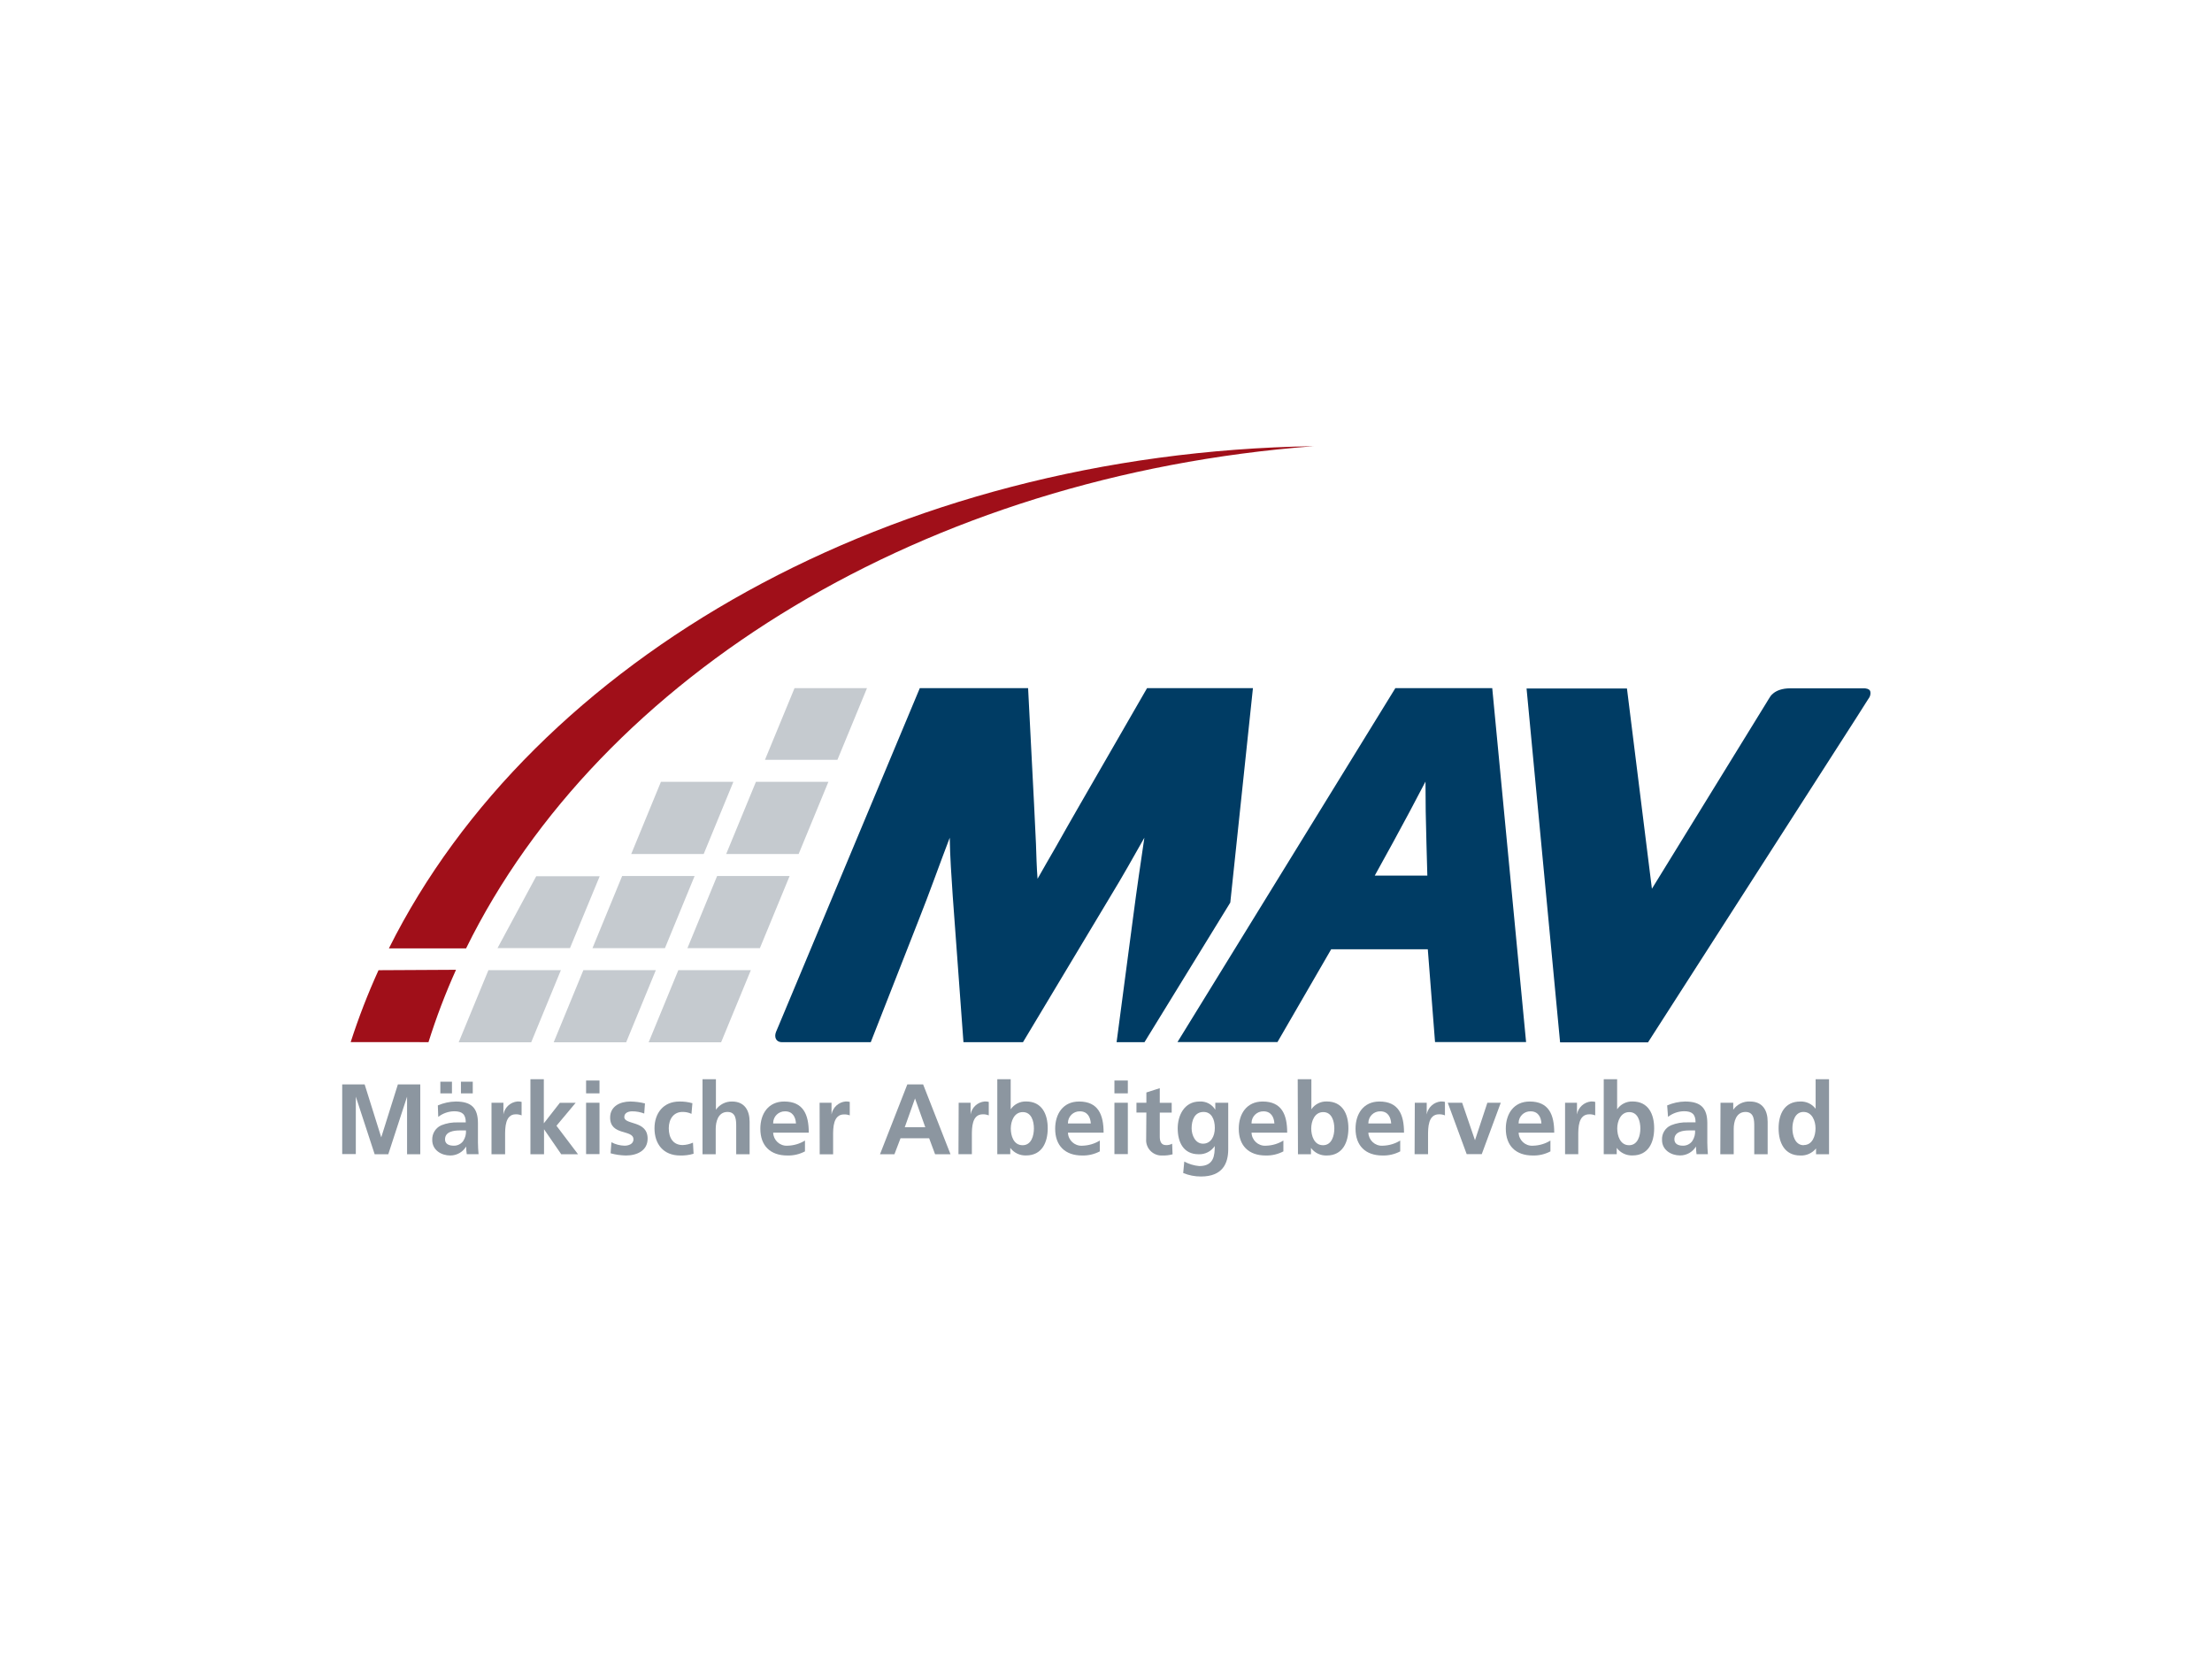 <?xml version="1.0" encoding="UTF-8"?>
<svg xmlns="http://www.w3.org/2000/svg" id="Ebene_1" width="1600" height="1200" viewBox="0 0 1600 1200"><rect x="-10606.304" y="-228.791" width="15865.219" height="3267.343" fill="#fff"/><path d="M247.533,784.389h16.233l11.998,38.298h0l12.035-38.298h16.196v50.519h-9.547v-41.678h0l-13.595,41.678h-9.844l-13.633-41.678h0v41.529h-9.844v-50.37Z" fill="#8c96a0"/><path d="M316.699,799.582c4.093-1.786,8.499-2.746,12.964-2.823,11.367,0,16.047,4.718,16.047,15.713v14.078c0,2.749.223,5.423.446,8.321h-8.544c-.266-1.846-.415-3.707-.446-5.572h0c-2.406,4.046-6.771,6.518-11.478,6.501-6.612,0-13.038-4.012-13.038-11.144-.225-4.5,2.282-8.692,6.352-10.624,3.966-1.621,8.238-2.356,12.518-2.154h5.386c0-6.018-2.712-8.061-8.395-8.061-4.174.077-8.212,1.497-11.515,4.049l-.297-8.284ZM318.519,790.852v-8.432h8.395v8.432h-8.395ZM328.214,828.704c2.677.067,5.216-1.182,6.798-3.343,1.512-2.267,2.23-4.971,2.043-7.689h-4.346c-4.346,0-10.809.743-10.809,6.463,0,3.195,2.6,4.569,6.315,4.569ZM341.958,782.42v8.432h-8.544v-8.432h8.544Z" fill="#8c96a0"/><path d="M355.517,797.65h8.618v8.432h0c.886-5.062,5.059-8.9,10.178-9.361 1-.047,2.001.054,2.972.297v9.769c-1.375-.574-2.858-.84-4.346-.78-7.578.074-7.578,9.881-7.578,15.23v13.67h-9.844v-37.257Z" fill="#8c96a0"/><path d="M383.673,780.637h9.695v31.908h0l11.59-14.858h11.441l-13.893,16.604,15.601,20.616h-12.147l-12.444-18.09h0v18.09h-9.844v-54.27Z" fill="#8c96a0"/><path d="M423.94,781.566h9.695v9.287h-9.695v-9.287ZM423.94,797.65h9.695v37.146h-9.695v-37.146Z" fill="#8c96a0"/><path d="M465.989,805.451c-2.774-1.066-5.721-1.608-8.692-1.597-2.6,0-5.721.966-5.721,4.123,0,5.943,16.864,2.192,16.864,15.639,0,8.692-7.726,12.184-15.638,12.184-3.768-.055-7.513-.592-11.144-1.597l.594-7.986c2.943,1.567,6.213,2.42,9.547,2.489,2.452,0,6.389-.966,6.389-4.569,0-7.429-16.864-2.34-16.864-15.787,0-8.024,7.021-11.59,14.598-11.59,3.57.045,7.123.506,10.587,1.374l-.52,7.318Z" fill="#8c96a0"/><path d="M500.163,805.673c-2.052-.972-4.305-1.443-6.575-1.374-6.018,0-9.844,4.792-9.844,11.812s3.232,12.147,10.067,12.147c2.565-.101,5.087-.694,7.429-1.746l.446,8.024c-3.144.933-6.417,1.36-9.695,1.263-12.221,0-18.573-8.321-18.573-19.687,0-10.81,6.352-19.353,18.016-19.353,3.176-.059,6.343.354,9.398,1.226l-.669,7.689Z" fill="#8c96a0"/><path d="M508.15,780.637h9.695v22.065h0c2.66-3.815,7.052-6.046,11.701-5.943,8.841,0,12.667,6.241,12.667,14.636v23.513h-9.695v-19.91c0-4.532,0-10.698-6.278-10.698-7.021,0-8.544,7.429-8.544,12.37v18.239h-9.547v-54.27Z" fill="#8c96a0"/><path d="M582.256,832.827c-3.931,2.079-8.333,3.103-12.778,2.972-12.332,0-19.502-7.095-19.502-19.353,0-10.772,5.721-19.687,17.31-19.687,13.818,0,17.719,9.509,17.719,22.511h-25.742c.164,5.393,4.668,9.632,10.061,9.468.188-.006.375-.017.562-.033,4.378-.128,8.645-1.409,12.37-3.715v7.838ZM575.756,812.62c-.297-4.718-2.452-8.766-7.875-8.766-4.677-.085-8.537,3.637-8.622,8.314-.003.151-.001.302.004.452h16.493Z" fill="#8c96a0"/><path d="M592.843,797.65h8.618v8.432h0c.914-5.062,5.093-8.892,10.215-9.361 1-.043,2.0.057,2.972.297v9.769c-1.312-.514-2.715-.754-4.123-.706-7.912,0-7.912,9.844-7.912,15.193v13.67h-9.695l-.074-37.295Z" fill="#8c96a0"/><path d="M656.288,784.389h11.441l19.799,50.519h-11.144l-4.309-11.59h-20.69l-4.42,11.59h-10.438l19.762-50.519ZM661.86,794.53h0l-7.429,20.839h14.858l-7.429-20.839Z" fill="#8c96a0"/><path d="M693.434,797.65h8.618v8.432h0c.886-5.062,5.059-8.9,10.178-9.361 1-.047,2.001.054,2.972.297v9.769c-1.375-.574-2.858-.84-4.346-.78-7.875,0-7.875,9.844-7.875,15.193v13.67h-9.695l.148-37.22Z" fill="#8c96a0"/><path d="M721.368,780.637h9.695v21.73h0c2.522-3.644,6.714-5.768,11.144-5.646,11.441,0,15.639,9.138,15.639,19.39s-4.198,19.65-15.639,19.65c-4.481.178-8.761-1.865-11.441-5.46h0v4.569h-9.398v-54.233ZM739.681,828.37c6.389,0,8.172-6.946,8.172-12.11s-1.709-11.85-8.024-11.85-8.692,6.649-8.692,11.85,1.969,12.11,8.544,12.11Z" fill="#8c96a0"/><path d="M795.512,832.827c-3.946,2.073-8.36,3.096-12.815,2.972-12.295,0-19.465-7.095-19.465-19.353,0-10.772,5.72-19.687,17.31-19.687,13.818,0,17.719,9.509,17.719,22.511h-25.779c.162,5.393,4.665,9.634,10.058,9.472.201-.006.402-.018.603-.037,4.377-.139,8.641-1.419,12.37-3.715v7.838ZM789.011,812.62c-.297-4.718-2.489-8.766-7.912-8.766-4.677-.085-8.537,3.637-8.622,8.314-.003.151-.001.302.004.452h16.53Z" fill="#8c96a0"/><path d="M806.098,781.566h9.695v9.287h-9.695v-9.287ZM806.098,797.65h9.695v37.146h-9.695v-37.146Z" fill="#8c96a0"/><path d="M829.203,804.745h-7.169v-7.095h7.169v-7.429l9.695-3.12v10.587h8.618v7.095h-8.618v17.347c0,3.195.854,6.166,4.532,6.166,1.536.055,3.059-.29,4.42-1.003l.297,7.652c-2.383.647-4.85.935-7.318.854-6.143.373-11.426-4.305-11.799-10.448-.034-.554-.026-1.109.023-1.661l.149-18.945Z" fill="#8c96a0"/><path d="M888.414,797.65v33.654c0,10.141-4.049,19.687-19.687,19.687-4.422.027-8.805-.832-12.89-2.526l.78-8.284c3.366,1.822,7.071,2.934,10.884,3.269,10.698,0,11.144-8.024,11.144-14.487h0c-2.567,3.861-6.956,6.112-11.59,5.943-11.144,0-15.193-8.841-15.193-18.796,0-8.989,4.606-19.353,15.787-19.353,4.615-.314,9.018,1.98,11.404,5.943h0v-5.052l9.361-0ZM878.719,815.889c0-6.389-2.489-11.59-8.135-11.59-6.575,0-8.655,6.092-8.655,11.812,0,5.052,2.675,11.144,8.246,11.144s8.544-5.163,8.544-11.367Z" fill="#8c96a0"/><path d="M928.309,832.827c-3.946,2.073-8.36,3.096-12.815,2.972-12.295,0-19.465-7.095-19.465-19.353,0-10.772,5.72-19.687,17.273-19.687,13.855,0,17.756,9.509,17.756,22.511h-25.779c.162,5.393,4.665,9.634,10.058,9.472.201-.006.402-.018.603-.037,4.377-.139,8.641-1.419,12.37-3.715l0,7.838ZM921.808,812.62c-.297-4.718-2.489-8.766-7.912-8.766-4.677-.085-8.537,3.637-8.622,8.314-.003.151-.001.302.004.452h16.53Z" fill="#8c96a0"/><path d="M938.673,780.637h9.881v21.73h0c2.512-3.655,6.711-5.782,11.144-5.646,11.441,0,15.639,9.138,15.639,19.39s-4.235,19.687-15.639,19.687c-4.481.178-8.761-1.865-11.441-5.46h0v4.569h-9.398l-.186-54.27ZM956.986,828.37c6.352,0,8.172-6.946,8.172-12.11s-1.746-11.85-8.024-11.85-8.692,6.649-8.692,11.85,2.08,12.11,8.544,12.11Z" fill="#8c96a0"/><path d="M1012.816,832.827c-3.946,2.073-8.36,3.096-12.815,2.972-12.333,0-19.502-7.095-19.502-19.353,0-10.772,5.72-19.687,17.31-19.687,13.818,0,17.756,9.509,17.756,22.511h-25.779c.164,5.393,4.668,9.632,10.061,9.468.188-.006.375-.017.562-.033,4.389-.134,8.666-1.414,12.407-3.715v7.838ZM1006.278,812.62c-.297-4.718-2.452-8.766-7.875-8.766-4.677-.085-8.537,3.637-8.622,8.314-.003.151-.001.302.004.452h16.493Z" fill="#8c96a0"/><path d="M1023.366,797.65h8.618v8.432h0c.914-5.062,5.093-8.892,10.215-9.361 1-.045,2.001.055,2.972.297v9.769c-1.376-.57-2.858-.836-4.346-.78-7.875,0-7.875,9.844-7.875,15.193v13.67h-9.732l.148-37.22Z" fill="#8c96a0"/><path d="M1047.213,797.65h10.401l9.287,27.117h0l8.952-27.117h9.695l-13.744,37.146h-10.921l-13.67-37.146Z" fill="#8c96a0"/><path d="M1121.468,832.827c-3.942,2.084-8.358,3.108-12.815,2.972-12.295,0-19.465-7.095-19.465-19.353,0-10.772,5.72-19.687,17.31-19.687,13.818,0,17.719,9.509,17.719,22.511h-25.742c.141,5.373,4.612,9.614,9.985,9.473.213-.006.426-.018.639-.038,4.378-.128,8.645-1.409,12.37-3.715v7.838ZM1114.968,812.62c-.297-4.718-2.452-8.766-7.875-8.766-4.656-.106-8.516,3.582-8.622,8.237-.004.176-.002.353.005.529h16.493Z" fill="#8c96a0"/><path d="M1132.055,797.65h8.618v8.432h0c.914-5.062,5.093-8.892,10.215-9.361 1-.043,2.0.057,2.972.297v9.769c-1.377-.567-2.858-.833-4.346-.78-7.912,0-7.912,9.844-7.912,15.193v13.67h-9.546v-37.22Z" fill="#8c96a0"/><path d="M1160.026,780.637h9.695v21.73h0c2.513-3.655,6.711-5.782,11.144-5.646,11.441,0,15.638,9.138,15.638,19.39s-4.198,19.65-15.638,19.65c-4.481.178-8.761-1.865-11.441-5.46h0v4.569h-9.398v-54.233ZM1178.339,828.37c6.352,0,8.172-6.946,8.172-12.11s-1.746-11.85-8.024-11.85-8.692,6.649-8.692,11.85,2.08,12.11,8.544,12.11Z" fill="#8c96a0"/><path d="M1205.901,799.582c4.094-1.783,8.499-2.742,12.964-2.823,11.367,0,16.084,4.718,16.084,15.713v14.078c0,2.749.223,5.423.409,8.321h-8.209c-.238-1.848-.375-3.709-.409-5.572h0c-2.433,4.032-6.807,6.487-11.515,6.463-6.575,0-13.038-4.012-13.038-11.144-.281-4.524,2.261-8.752,6.389-10.624,3.965-1.625,8.238-2.36,12.518-2.154h5.349c0-6.018-2.675-8.061-8.395-8.061-4.171.09-8.205,1.509-11.515,4.049l-.631-8.246ZM1217.268,828.704c2.678.073,5.22-1.177,6.798-3.343,1.512-2.267,2.23-4.971,2.043-7.689h-4.198c-4.346,0-10.772.743-10.772,6.463 0,3.195,2.675,4.569,6.129,4.569Z" fill="#8c96a0"/><path d="M1244.496,797.65h9.212v5.052h0c2.765-3.969,7.392-6.219,12.221-5.943,8.841,0,12.667,6.241,12.667,14.636v23.513h-9.695v-19.91c0-4.532,0-10.698-6.315-10.698-7.021,0-8.544,7.429-8.544,12.37v18.239h-9.695l.148-37.257Z" fill="#8c96a0"/><path d="M1313.588,830.71h0c-2.778,3.431-7.032,5.323-11.441,5.089-11.441,0-15.638-9.435-15.638-19.65s4.198-19.39,15.638-19.39c4.352-.202,8.522,1.758,11.144,5.238h0v-21.359h9.695v54.27h-9.398v-4.198ZM1304.673,828.258c6.426,0,8.544-6.798,8.544-12.11s-2.452-11.85-8.692-11.85-8.024,6.872-8.024,11.85,1.82,12.221,8.172,12.221v-.111Z" fill="#8c96a0"/><polygon points="353.288 701.739 405.701 701.739 384.231 753.929 331.78 753.929 353.288 701.739" fill="#c5cacf"/><path d="M359.863,685.803l28.008-52.004h45.913l-21.508,52.004h-52.413Z" fill="#c5cacf"/><polygon points="421.971 701.739 474.384 701.739 452.914 753.929 400.501 753.929 421.971 701.739" fill="#c5cacf"/><polygon points="428.546 685.84 450.016 633.65 502.429 633.65 480.959 685.84 428.546 685.84" fill="#c5cacf"/><polygon points="456.591 617.714 478.062 565.524 530.475 565.524 509.004 617.714 456.591 617.714" fill="#c5cacf"/><polygon points="490.654 701.739 543.104 701.739 521.597 753.929 469.184 753.929 490.654 701.739" fill="#c5cacf"/><polygon points="497.229 685.84 518.699 633.65 571.15 633.65 549.642 685.84 497.229 685.84" fill="#c5cacf"/><polygon points="525.274 617.714 546.782 565.524 599.195 565.524 577.687 617.714 525.274 617.714" fill="#c5cacf"/><polygon points="574.716 497.733 627.129 497.733 605.733 549.589 553.319 549.589 574.716 497.733" fill="#c5cacf"/><path d="M1342.599,519.055l9.547-14.598c.707-1.237.969-2.679.743-4.086-.334-2.414-4.235-2.489-4.235-2.489h-53.75c-11.812,0-14.858,6.649-14.858,6.649l-2.749,4.383,3.009-4.829-85.436,138.778-18.053-144.87h-72.621l24.256,255.973h63.594l158.948-247.616-8.395,12.704Z" fill="#003c64"/><path d="M281.299,685.989c104.38-209.132,363.771-358.459,668.963-363.251-281.381,21.322-516.107,165.969-613.133,363.251h-55.831Z" fill="#a00f19"/><path d="M253.662,753.78c5.706-17.707,12.428-35.071,20.133-52.004l56.053-.297c-7.667,17.037-14.315,34.514-19.91,52.339l-56.276-.037Z" fill="#a00f19"/><path d="M1009.287,497.77l-157.574,255.973h72.323l38.855-67.123h69.872l5.238,67.123h65.86l-24.479-255.973h-70.095ZM1007.69,609.208c7.986-14.524,15.639-29.011,23.402-43.869,0,14.487.223,28.974.669,43.498l.669,24.516h-38.038l13.298-24.145Z" fill="#003c64"/><path d="M629.84,753.855h-64.225c-4.16,0-5.832-3.492-4.309-7.429l2.154-5.089,101.854-243.567h78.341l4.309,83.876c.371,9.435,1.003,19.204,1.374,28.64.297,8.321.483,17.05,1.152,25.371,4.569-7.875,8.618-15.304,13.038-22.733,5.906-10.512,11.701-20.653,17.533-30.794l48.624-84.359h76.595l-16.381,155.085-62.071,101h-20.17l12.035-91.008c2.489-19.204,5.275-38.075,8.061-56.908-7.801,13.781-15.713,27.934-24.331,42.049l-63.483,105.866h-43.052l-7.764-105.866c-.929-14.116-1.932-27.934-2.154-42.049-7.652,19.947-14.487,39.523-22.585,59.842l-34.546,88.073Z" fill="#003c64"/></svg>
